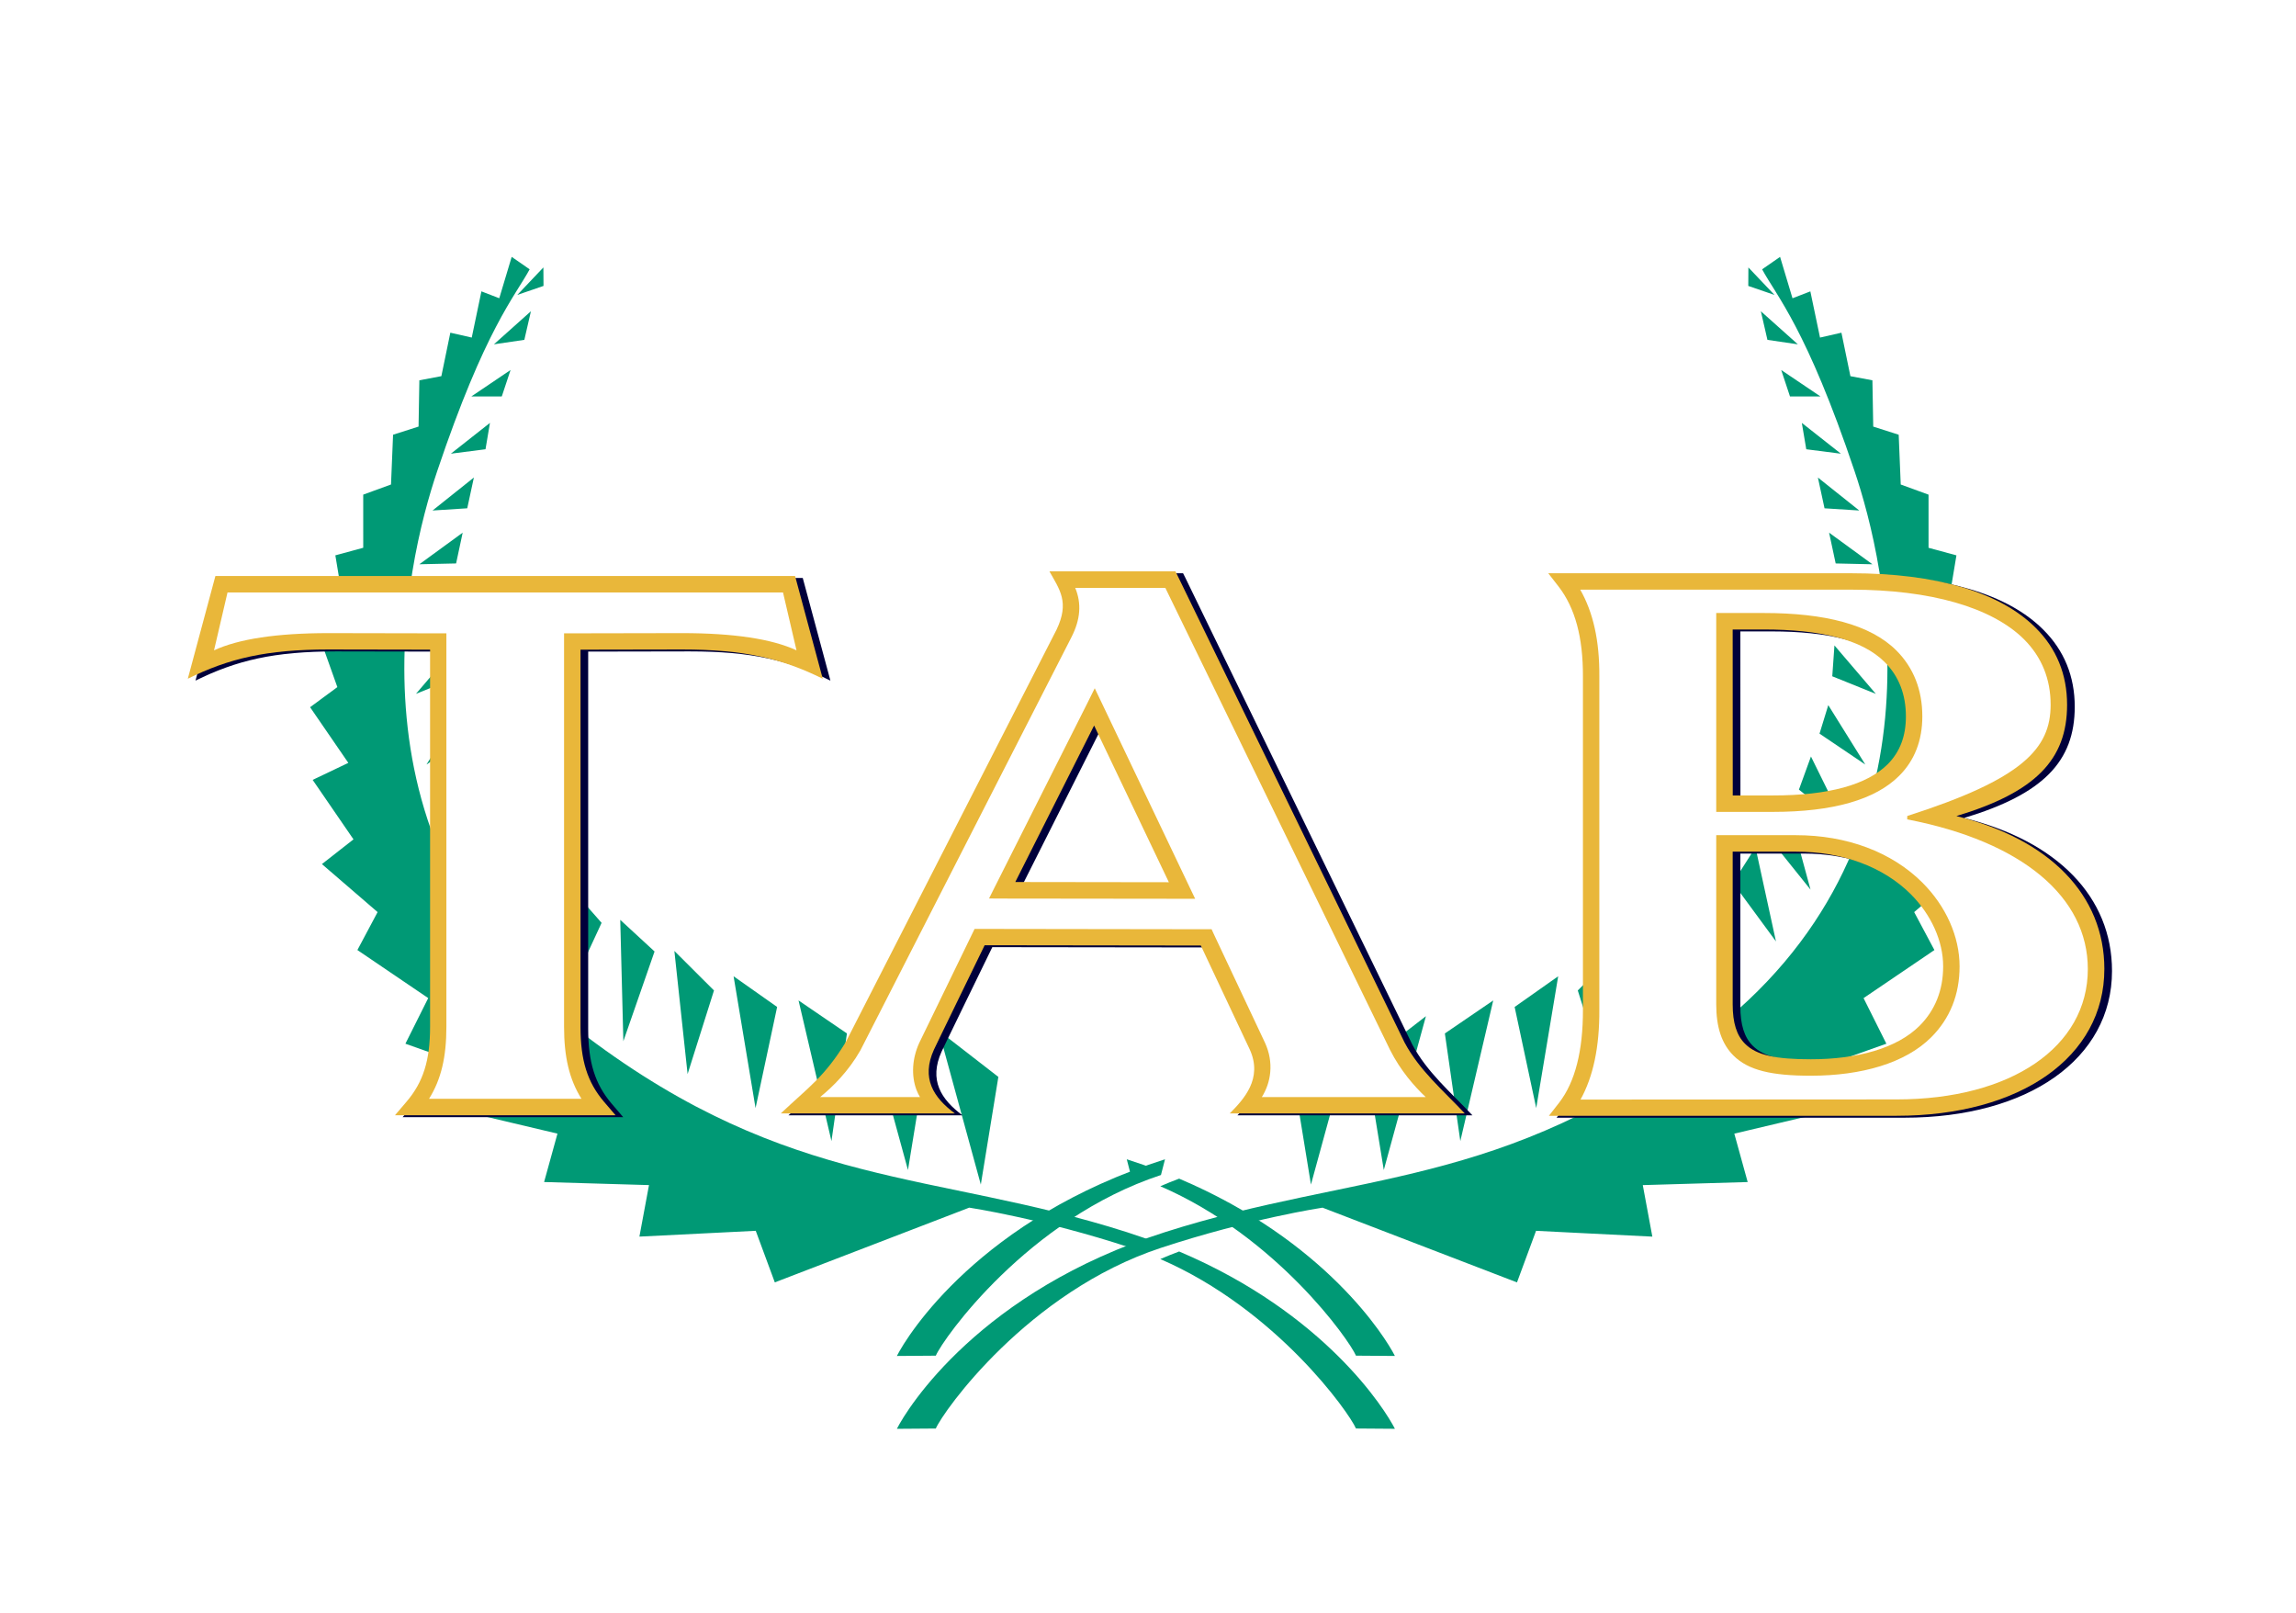 <?xml version="1.0" encoding="UTF-8" standalone="no"?><svg version="1.1" width="599" height="420.691" viewBox="0 0 599 420.691" xml:space="preserve" xmlns="http://www.w3.org/2000/svg" xmlns:svg="http://www.w3.org/2000/svg"><defs><filter id="a" x="-.369" y="-.936" width="1.747" height="2.871" color-interpolation-filters="sRGB"><feFlood result="flood" flood-opacity=".5" flood-color="rgb(0,0,0)"/><feGaussianBlur result="blur" in="SourceGraphic" stdDeviation="20"/><feOffset result="offset" in="blur" dx="1" dy="0"/><feComposite result="comp1" operator="in" in="flood" in2="offset"/><feComposite result="comp2" operator="over" in="SourceGraphic" in2="comp1"/></filter><filter id="b" x="-.096" y="-.157" width="1.193" height="1.376" color-interpolation-filters="sRGB"><feFlood result="flood" flood-opacity="1" flood-color="rgb(0,0,0)"/><feGaussianBlur result="blur" in="SourceGraphic" stdDeviation="20"/><feOffset result="offset" in="blur" dx="1" dy="19"/><feComposite result="comp1" operator="in" in="flood" in2="offset"/><feComposite result="comp2" operator="over" in="SourceGraphic" in2="comp1"/></filter></defs><g transform="translate(48 48)" filter="url(#a)"><path d="M253.88 258.491c-34.724 11.43-56.864 42.709-58.737 47.125l-10.158.075c2.764-5.457 21.727-35.926 69.952-51.3" fill="#009975"/><path d="M244.961 254.389c3.026.966 5.935 1.991 8.731 3.064-1.674.649-3.316 1.315-4.915 1.996-.912-.333-1.83-.649-2.758-.961m12.605.95c38.206 16.195 53.806 41.34 56.29 46.25l-10.158-.075c-1.728-4.078-20.767-31.091-51.042-44.195 1.605-.698 3.241-1.363 4.91-1.98" fill="#009975"/></g><g transform="translate(48 48)" filter="url(#b)"><path d="m440.383 113.988-10.796-12.632-.569 8.049Zm-2.747 18.438-9.659-15.497-2.286 7.437ZM413.944 9.929l-6.836-2.345.027-4.824Zm-1.841 11.72-1.717-7.464 9.659 8.629Zm5.881 14.757-2.286-6.895 10.233 6.895Zm4.25 13.78-1.159-6.874 10.195 8.033Zm4.765 15.401-1.733-8.028 10.796 8.602Zm2.908 14.386-1.717-8.033 11.306 8.248Zm.247 14.617-.918-8.634 11.124 11.017Zm-9.836 44.377 3.139-8.639L432.5 148.674Zm-7.545 12.911 4.341-9.745 6.23 22.918Zm-9.686 11.387 5.897-9.24 5.345 24.539Zm-11.14 10.458 7.727-8.806.429 26.412Zm-13.818 7.464 8.956-8.253-.816 31.665Zm-15.503 10.163 10.335-10.303-3.45 32.116Zm-16.474 4.309 11.36-8.006-5.731 34.38Zm-18.202 6.906 12.616-8.607-8.586 36.682Zm-39.516 11.339 15.567-12.063-10.99 40.144Zm18.996-3.799 15.578-12.041-10.99 40.122Zm88.326-6.659c65.284-49.078 47.163-123.597 39.081-147.54-12.503-37.171-20.332-45.649-24.12-52.657l4.684-3.246 3.241 10.797 4.658-1.798 2.522 12.052 5.586-1.272 2.34 11.339 5.742 1.079.215 12.074 6.643 2.125.531 12.981 7.255 2.645v13.861l7.276 1.975-2.635 15.846 7.888 2.324-5.774 16.2 7.11 5.237-9.97 14.526 9.305 4.438-10.652 15.508 8.226 6.455-14.521 12.519 5.275 9.9-18.481 12.535 5.951 11.891-20.472 7.271 4.599 10.56-23.799 5.629 3.488 12.626-27.367.8 2.495 13.437-30.34-1.513-4.974 13.453-50.731-19.495s-18.953 2.844-42.156 10.485c-34.724 11.43-56.864 42.709-58.737 47.125l-10.158.075c2.764-5.457 21.727-35.926 69.952-51.3 50.162-16.002 87.784-11.033 140.822-50.945" fill="#009975"/><path d="m192.465 210.103-15.578-12.041 10.99 40.127Zm18.996 3.799-15.567-12.063 10.99 40.144Zm-39.51-11.339-12.621-8.607 8.586 36.683Zm-18.207-6.906-11.36-8.006 5.731 34.386Zm-16.474-4.304-10.335-10.308 3.45 32.116Zm-15.503-10.169-8.951-8.248.81 31.66Zm-13.818-7.464-7.727-8.806-.429 26.417Zm-11.145-10.458-5.892-9.235-5.345 24.534Zm-9.675-11.387-4.347-9.745-6.23 22.918Zm-7.55-12.911-3.139-8.639-9.036 18.352Zm-9.836-44.377.923-8.634-11.129 11.017Zm.247-14.617 1.717-8.028-11.306 8.242Zm2.908-14.386 1.733-8.028-10.791 8.607Zm4.765-15.401 1.159-6.874-10.196 8.033Zm4.25-13.78 2.286-6.895L73.971 36.409Zm5.881-14.757 1.717-7.464-9.654 8.629Zm-1.835-11.72 6.836-2.345-.032-4.824ZM62.263 132.424l9.659-15.497 2.286 7.437ZM59.515 113.986l10.797-12.632.569 8.049Zm44.624 89.458c53.033 39.913 90.66 34.944 140.822 50.946 3.026.966 5.935 1.991 8.731 3.064-1.674.649-3.316 1.315-4.915 1.996-.912-.333-1.83-.649-2.758-.961-23.203-7.636-42.156-10.485-42.156-10.485l-50.725 19.495-4.974-13.453-30.351 1.513 2.501-13.437-27.367-.8 3.488-12.626-23.799-5.629 4.599-10.56-20.472-7.266 5.951-11.897-18.475-12.535 5.269-9.895-14.526-12.524 8.237-6.45-10.652-15.513 9.305-4.438-9.976-14.521 7.115-5.243-5.774-16.2 7.883-2.324-2.635-15.846 7.276-1.975V62.021l7.25-2.645.537-12.981 6.649-2.125.209-12.074 5.742-1.079 2.34-11.339 5.586 1.272 2.522-12.052 4.658 1.798L84.494 0l4.685 3.246c-3.783 7.008-11.618 15.492-24.12 52.657-8.081 23.943-26.203 98.462 39.081 147.54m154.484 55.995c38.206 16.195 53.806 41.34 56.29 46.25l-10.158-.075c-1.728-4.078-20.767-31.091-51.042-44.195 1.605-.698 3.241-1.363 4.91-1.98" fill="#009975"/><path d="M226.779 82.523c2.662 4.765 5.297 8.056 1.857 15.23 0 0-55.04 107.663-54.992 107.572-5.559 9.063-9.562 11.645-16.945 18.6h45.408c-5.597-4.159-8.828-9.177-5.447-16.646-.038.038 10.572-21.801 13.223-27.221l56.396.074c2.57 5.436 12.783 27.157 12.783 27.146 3.445 7.593-1.6 12.976-5.232 16.646h61.312c-5.688-6.053-11.843-11.237-15.701-18.486L260.248 83.714l-.602-1.191h-1.352Zm130.145.504 2.688 3.457c4.325 5.602 6.386 13.264 6.359 23.428v86.973c.027 10.684-2.034 18.82-6.188 24.213l-2.689 3.445h90.697c32.416 0 54.209-15.385 54.209-38.271 0-19.334-14.285-33.898-38.604-39.908 20.627-6.209 28.881-14.718 28.881-29.029 0-7.904-2.754-14.661-8.189-20.07-9.283-9.31-25.95-14.236-48.176-14.236h-74.594Zm-347.729.725L2 110.533c10.7-5.269 20.44-7.619 36.715-7.619-.005 0 19.832.049 26.486.049v98.359c0 8.79-1.791 14.446-6.127 19.527l-3.027 3.553h57.541l-3.043-3.553c-4.304-5.082-6.096-10.738-6.096-19.527v-98.359c6.638 0 26.465-.049 26.465-.049 16.291 0 26.036 2.35 36.73 7.619l-7.217-26.781ZM405.035 97.699h8.119c14.623 0 25.563 2.522 31.557 8.516 3.665 3.654 5.518 8.408 5.518 14.16 0 5.168-1.556 9.241-4.732 12.455-5.446 5.404-15.488 8.156-29.928 8.156h-10.512ZM238.439 122.742l19.502 40.879-40.064-.053Zm166.596 32.904h16.484c12.165 0 22.794 3.938 29.969 11.086 5.355 5.371 8.457 12.236 8.457 18.842 0 6.182-2.081 11.398-6.127 15.471-5.924 5.919-16.27 8.756-28.408 8.756-8.967 0-14.123-.992-17.139-4.029-2.195-2.173-3.236-5.463-3.236-10.309Z" fill="#00003b"/><path d="M63.202 102.462v98.36c0 8.79-1.792 14.445-6.128 19.527l-3.026 3.552h57.54l-3.043-3.552c-4.304-5.082-6.096-10.737-6.096-19.527v-98.36c6.638 0 26.465-.048 26.465-.048 16.291 0 26.036 2.35 36.731 7.62l-7.217-26.782H7.196L0 110.034c10.7-5.269 20.439-7.62 36.715-7.62-.005 0 19.833.048 26.487.048" fill="#e9b73a"/><path d="M102.703 219.616c-3.171-5.05-4.545-10.909-4.545-18.792V98.198h2.141l28.617-.054c13.496 0 23.503 1.524 29.884 4.491l-3.52-15.089H10.353l-3.515 15.089c6.386-2.967 16.383-4.491 29.873-4.491l28.601.054h2.146V200.824c0 7.883-1.363 13.742-4.529 18.792Z" fill="#fff"/><path d="M333.142 223.425h-61.313c3.633-3.67 8.677-9.053 5.232-16.646 0 .011-10.212-21.711-12.782-27.147l-56.397-.075c-2.651 5.42-13.26 27.26-13.222 27.222-3.381 7.47-.15 12.487 5.447 16.646H154.699c7.384-6.954 11.387-9.536 16.946-18.599-.048.091 54.992-107.574 54.992-107.574 3.44-7.174.805-10.464-1.857-15.229h32.867l.601 1.191 59.193 121.724c3.858 7.25 10.013 12.433 15.701 18.486m-77.202-60.304-19.5-40.879-20.563 40.825Z" fill="#e9b73a"/><path d="m236.605 112.521 1.894 3.96 22.838 47.898 1.465 3.059h-3.402l-46.926-.054-3.445-.021 1.545-3.086 24.088-47.839Zm86.346 106.64c-2.919-2.742-6.557-6.869-9.305-12.304l-58.619-120.506h-23.509c1.685 4.078 1.368 8.253-1.004 12.879 0 0-55.024 107.676-55.056 107.761-3.112 5.447-7.18 9.482-10.496 12.17h26.052c-.36-.585-.665-1.234-.923-1.894-1.39-3.729-1.121-8.194.735-12.251.021-.016 13.845-28.505 13.845-28.505l.585-1.213h1.352l59.123.086h1.358l.563 1.234s13.378 28.381 13.378 28.397c2.372 5.157 1.545 10.383-.837 14.145Z" fill="#fff"/><path d="M442.712 105.715c-5.994-5.994-16.935-8.516-31.558-8.516h-8.119l.021 43.288h10.512c14.44 0 24.48-2.753 29.927-8.156 3.177-3.214 4.733-7.287 4.733-12.455 0-5.752-1.851-10.507-5.516-14.161M500 185.771c0 22.886-21.792 38.271-54.208 38.271h-90.697l2.688-3.445c4.153-5.393 6.214-13.528 6.187-24.212v-86.973c.027-10.163-2.034-17.826-6.359-23.428l-2.688-3.456h78.989c22.226 0 38.893 4.926 48.177 14.236 5.436 5.409 8.189 12.165 8.189 20.069 0 14.311-8.253 22.822-28.88 29.03 24.319 6.01 38.603 20.574 38.603 39.907m-50.511-19.538c-7.174-7.148-17.805-11.086-29.97-11.086h-16.485v39.816c0 4.846 1.041 8.135 3.236 10.308 3.016 3.037 8.172 4.03 17.139 4.03 12.138 0 22.484-2.839 28.408-8.757 4.046-4.073 6.128-9.289 6.128-15.47 0-6.606-3.102-13.469-8.457-18.84" fill="#e9b73a"/><path d="M448.569 146.73c30.136 5.811 47.12 20.321 47.12 39.038 0 20.337-20.048 34.005-49.894 34.005l-82.46.043c3.305-5.929 4.974-13.753 4.915-23.45v-86.957c.059-9.267-1.599-16.662-4.985-22.602h70.644c20.756 0 36.795 4.626 45.172 12.986 4.577 4.599 6.906 10.314 6.906 17.037 0 11.451-7.325 19.388-37.401 29.014Zm-49.824 48.236c0 6.058 1.454 10.303 4.481 13.351 3.88 3.89 10.008 5.275 20.187 5.275 13.27 0 24.695-3.3 31.429-10.04 4.883-4.888 7.389-11.108 7.389-18.481 0-7.743-3.536-15.696-9.718-21.867-7.985-7.953-19.672-12.353-32.996-12.353h-20.772v2.146Zm14.826-50.194c15.626 0 26.691-3.182 32.916-9.423 4.003-3.987 6.026-9.203 6.026-15.476 0-6.922-2.281-12.691-6.756-17.188-6.842-6.826-18.792-9.788-34.6-9.788h-12.412v51.874h2.152Z" fill="#fff"/></g></svg>